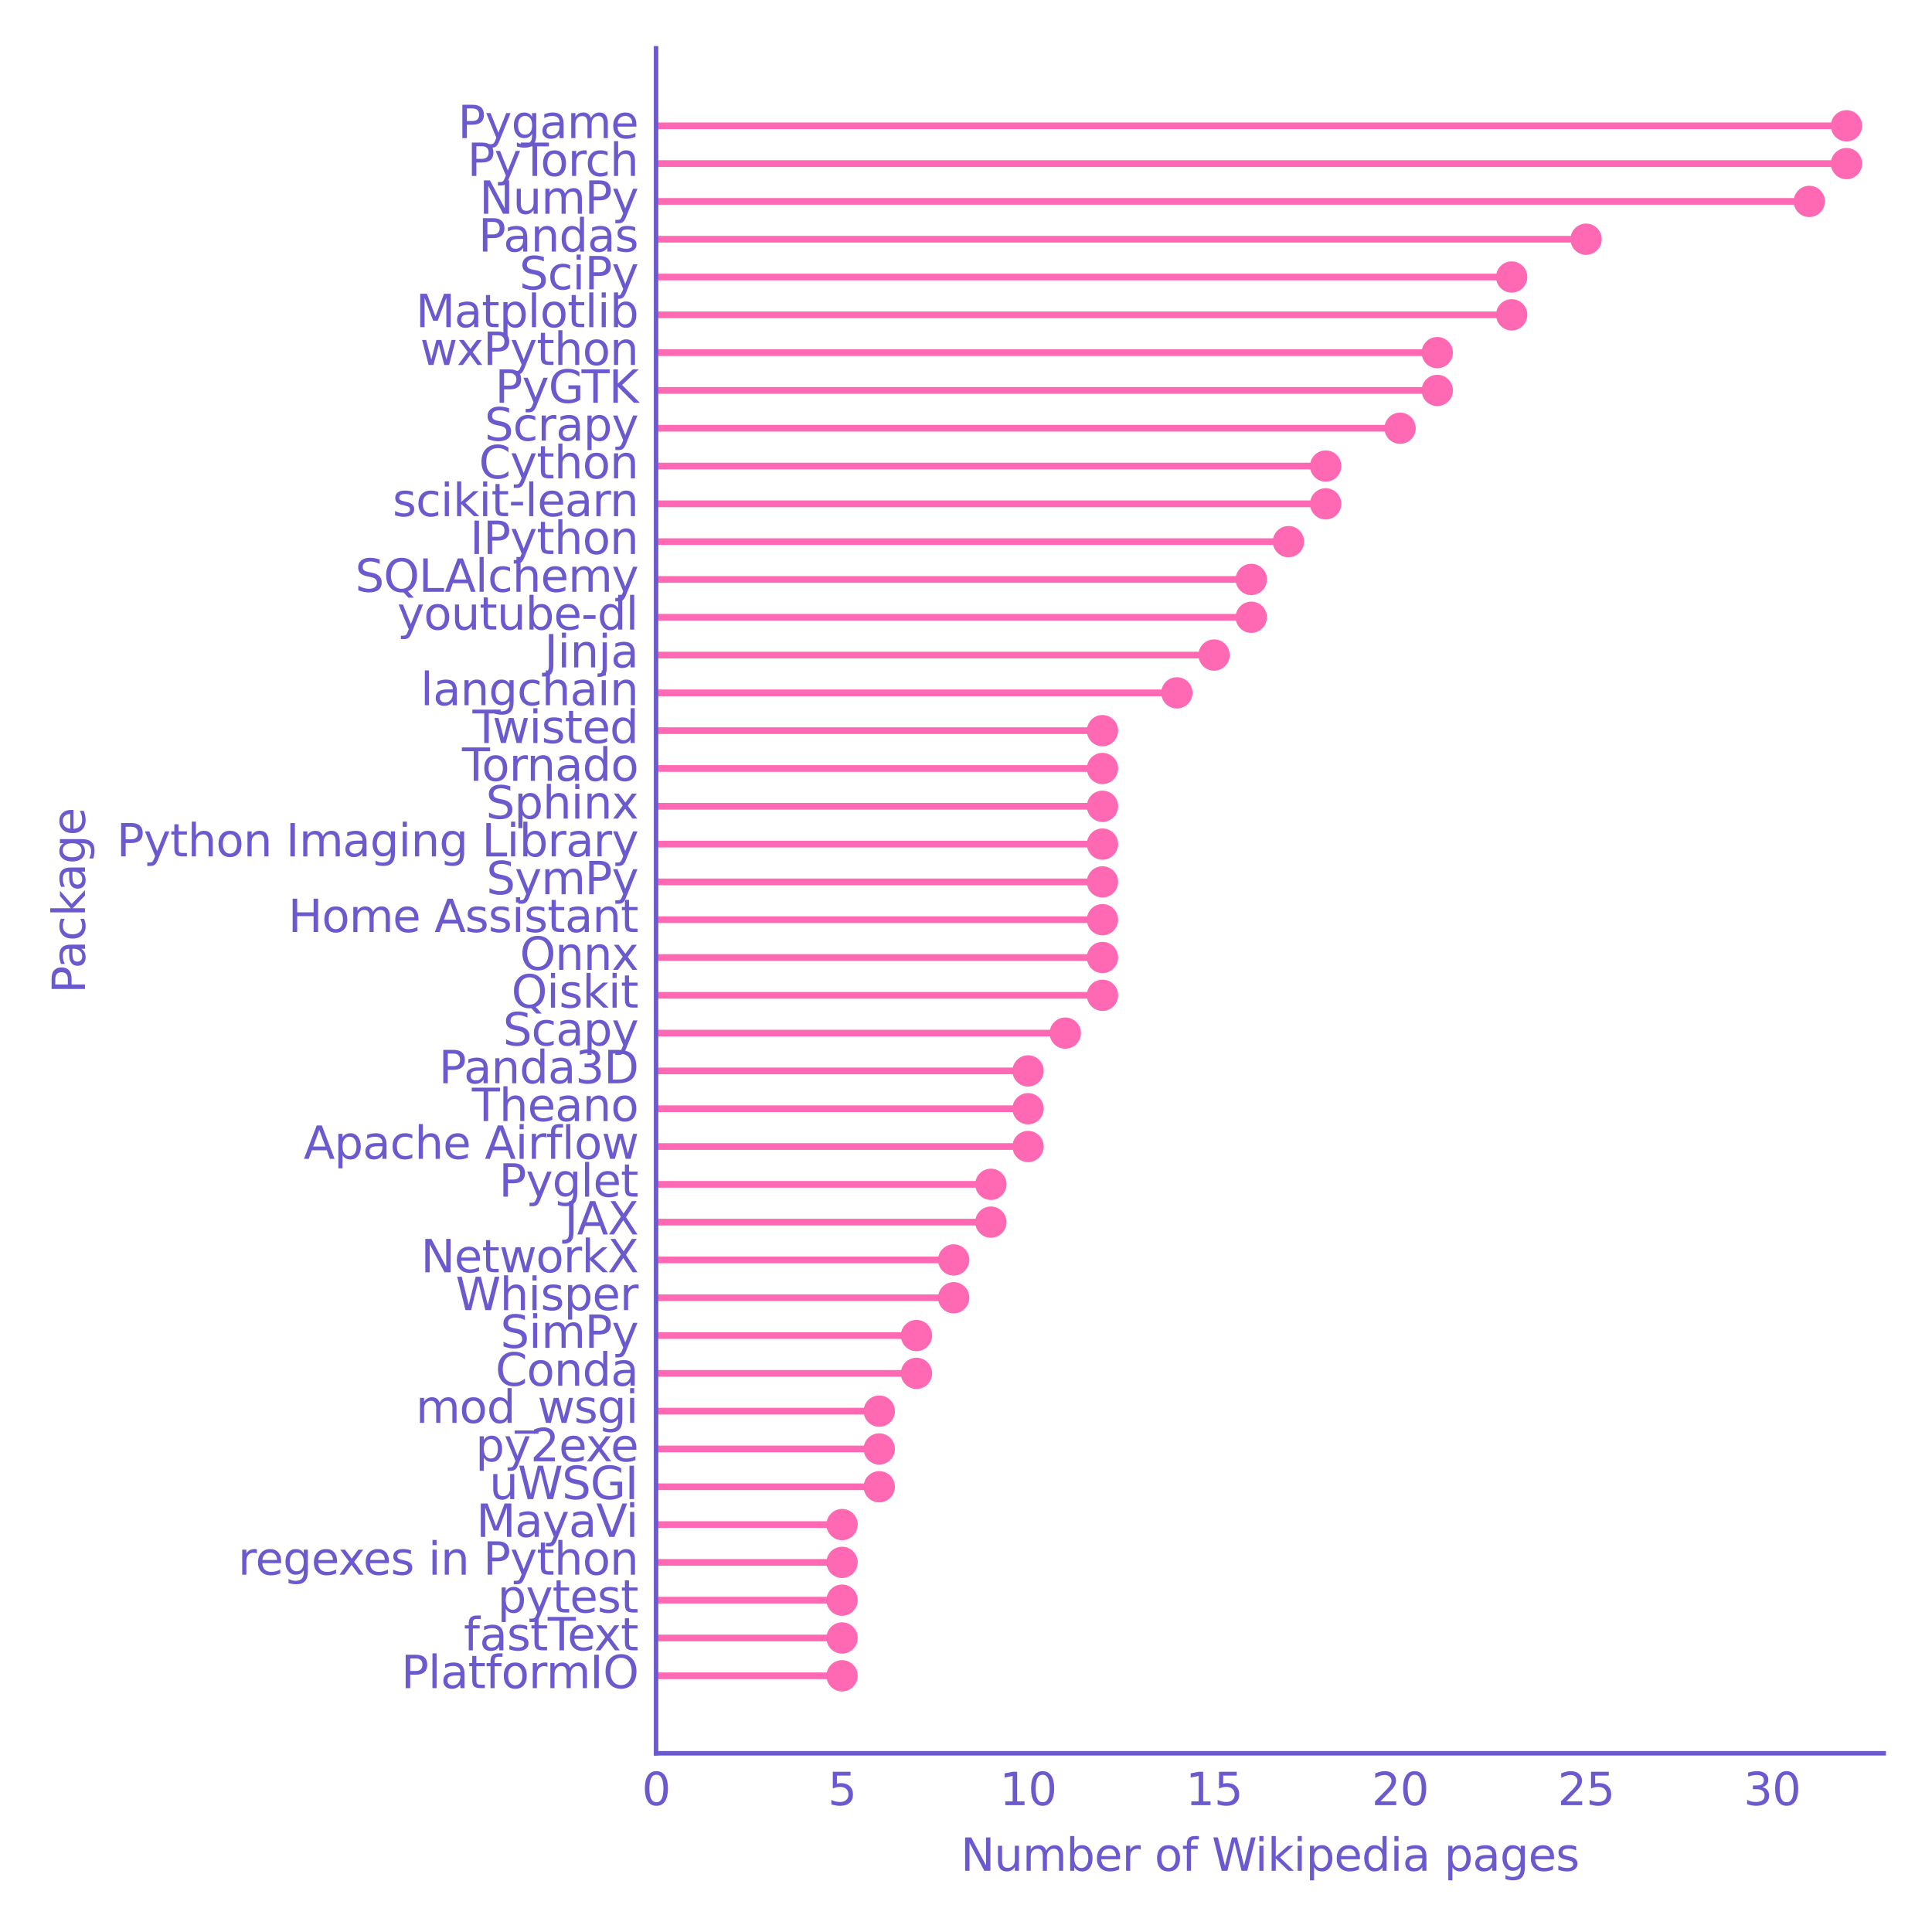 <?xml version="1.0" encoding="utf-8" standalone="no"?>
<!DOCTYPE svg PUBLIC "-//W3C//DTD SVG 1.1//EN"
  "http://www.w3.org/Graphics/SVG/1.1/DTD/svg11.dtd">
<svg xmlns:xlink="http://www.w3.org/1999/xlink" width="432pt" height="432pt" viewBox="0 0 432 432" xmlns="http://www.w3.org/2000/svg" version="1.1">
 <defs>
  <style type="text/css">*{stroke-linejoin: round; stroke-linecap: butt}</style>
 </defs>
 <g id="figure_1">
  <g id="patch_1">
   <path d="M 0 432 
L 432 432 
L 432 0 
L 0 0 
z
" style="fill: #ffffff"/>
  </g>
  <g id="axes_1">
   <g id="patch_2">
    <path d="M 146.7 392.04 
L 421.2 392.04 
L 421.2 10.8 
L 146.7 10.8 
z
" style="fill: #ffffff"/>
   </g>
   <g id="matplotlib.axis_1">
    <g id="xtick_1">
     <g id="line2d_1"/>
     <g id="line2d_2"/>
     <g id="text_1">
      <!-- 0 -->
      <g style="fill: #6a5acd" transform="translate(143.519 403.638) scale(0.1 -0.1)">
       <defs>
        <path id="DejaVuSans-30" d="M 2034 4250 
Q 1547 4250 1301 3770 
Q 1056 3291 1056 2328 
Q 1056 1369 1301 889 
Q 1547 409 2034 409 
Q 2525 409 2770 889 
Q 3016 1369 3016 2328 
Q 3016 3291 2770 3770 
Q 2525 4250 2034 4250 
z
M 2034 4750 
Q 2819 4750 3233 4129 
Q 3647 3509 3647 2328 
Q 3647 1150 3233 529 
Q 2819 -91 2034 -91 
Q 1250 -91 836 529 
Q 422 1150 422 2328 
Q 422 3509 836 4129 
Q 1250 4750 2034 4750 
z
" transform="scale(0.016)"/>
       </defs>
       <use xlink:href="#DejaVuSans-30"/>
      </g>
     </g>
    </g>
    <g id="xtick_2">
     <g id="line2d_3"/>
     <g id="line2d_4"/>
     <g id="text_2">
      <!-- 5 -->
      <g style="fill: #6a5acd" transform="translate(185.11 403.638) scale(0.1 -0.1)">
       <defs>
        <path id="DejaVuSans-35" d="M 691 4666 
L 3169 4666 
L 3169 4134 
L 1269 4134 
L 1269 2991 
Q 1406 3038 1543 3061 
Q 1681 3084 1819 3084 
Q 2600 3084 3056 2656 
Q 3513 2228 3513 1497 
Q 3513 744 3044 326 
Q 2575 -91 1722 -91 
Q 1428 -91 1123 -41 
Q 819 9 494 109 
L 494 744 
Q 775 591 1075 516 
Q 1375 441 1709 441 
Q 2250 441 2565 725 
Q 2881 1009 2881 1497 
Q 2881 1984 2565 2268 
Q 2250 2553 1709 2553 
Q 1456 2553 1204 2497 
Q 953 2441 691 2322 
L 691 4666 
z
" transform="scale(0.016)"/>
       </defs>
       <use xlink:href="#DejaVuSans-35"/>
      </g>
     </g>
    </g>
    <g id="xtick_3">
     <g id="line2d_5"/>
     <g id="line2d_6"/>
     <g id="text_3">
      <!-- 10 -->
      <g style="fill: #6a5acd" transform="translate(223.519 403.638) scale(0.1 -0.1)">
       <defs>
        <path id="DejaVuSans-31" d="M 794 531 
L 1825 531 
L 1825 4091 
L 703 3866 
L 703 4441 
L 1819 4666 
L 2450 4666 
L 2450 531 
L 3481 531 
L 3481 0 
L 794 0 
L 794 531 
z
" transform="scale(0.016)"/>
       </defs>
       <use xlink:href="#DejaVuSans-31"/>
       <use xlink:href="#DejaVuSans-30" transform="translate(63.623 0)"/>
      </g>
     </g>
    </g>
    <g id="xtick_4">
     <g id="line2d_7"/>
     <g id="line2d_8"/>
     <g id="text_4">
      <!-- 15 -->
      <g style="fill: #6a5acd" transform="translate(265.11 403.638) scale(0.1 -0.1)">
       <use xlink:href="#DejaVuSans-31"/>
       <use xlink:href="#DejaVuSans-35" transform="translate(63.623 0)"/>
      </g>
     </g>
    </g>
    <g id="xtick_5">
     <g id="line2d_9"/>
     <g id="line2d_10"/>
     <g id="text_5">
      <!-- 20 -->
      <g style="fill: #6a5acd" transform="translate(306.701 403.638) scale(0.1 -0.1)">
       <defs>
        <path id="DejaVuSans-32" d="M 1228 531 
L 3431 531 
L 3431 0 
L 469 0 
L 469 531 
Q 828 903 1448 1529 
Q 2069 2156 2228 2338 
Q 2531 2678 2651 2914 
Q 2772 3150 2772 3378 
Q 2772 3750 2511 3984 
Q 2250 4219 1831 4219 
Q 1534 4219 1204 4116 
Q 875 4013 500 3803 
L 500 4441 
Q 881 4594 1212 4672 
Q 1544 4750 1819 4750 
Q 2544 4750 2975 4387 
Q 3406 4025 3406 3419 
Q 3406 3131 3298 2873 
Q 3191 2616 2906 2266 
Q 2828 2175 2409 1742 
Q 1991 1309 1228 531 
z
" transform="scale(0.016)"/>
       </defs>
       <use xlink:href="#DejaVuSans-32"/>
       <use xlink:href="#DejaVuSans-30" transform="translate(63.623 0)"/>
      </g>
     </g>
    </g>
    <g id="xtick_6">
     <g id="line2d_11"/>
     <g id="line2d_12"/>
     <g id="text_6">
      <!-- 25 -->
      <g style="fill: #6a5acd" transform="translate(348.292 403.638) scale(0.1 -0.1)">
       <use xlink:href="#DejaVuSans-32"/>
       <use xlink:href="#DejaVuSans-35" transform="translate(63.623 0)"/>
      </g>
     </g>
    </g>
    <g id="xtick_7">
     <g id="line2d_13"/>
     <g id="line2d_14"/>
     <g id="text_7">
      <!-- 30 -->
      <g style="fill: #6a5acd" transform="translate(389.883 403.638) scale(0.1 -0.1)">
       <defs>
        <path id="DejaVuSans-33" d="M 2597 2516 
Q 3050 2419 3304 2112 
Q 3559 1806 3559 1356 
Q 3559 666 3084 287 
Q 2609 -91 1734 -91 
Q 1441 -91 1130 -33 
Q 819 25 488 141 
L 488 750 
Q 750 597 1062 519 
Q 1375 441 1716 441 
Q 2309 441 2620 675 
Q 2931 909 2931 1356 
Q 2931 1769 2642 2001 
Q 2353 2234 1838 2234 
L 1294 2234 
L 1294 2753 
L 1863 2753 
Q 2328 2753 2575 2939 
Q 2822 3125 2822 3475 
Q 2822 3834 2567 4026 
Q 2313 4219 1838 4219 
Q 1578 4219 1281 4162 
Q 984 4106 628 3988 
L 628 4550 
Q 988 4650 1302 4700 
Q 1616 4750 1894 4750 
Q 2613 4750 3031 4423 
Q 3450 4097 3450 3541 
Q 3450 3153 3228 2886 
Q 3006 2619 2597 2516 
z
" transform="scale(0.016)"/>
       </defs>
       <use xlink:href="#DejaVuSans-33"/>
       <use xlink:href="#DejaVuSans-30" transform="translate(63.623 0)"/>
      </g>
     </g>
    </g>
    <g id="text_8">
     <!-- Number of Wikipedia pages -->
     <g style="fill: #6a5acd" transform="translate(214.801 418.317) scale(0.1 -0.1)">
      <defs>
       <path id="DejaVuSans-4e" d="M 628 4666 
L 1478 4666 
L 3547 763 
L 3547 4666 
L 4159 4666 
L 4159 0 
L 3309 0 
L 1241 3903 
L 1241 0 
L 628 0 
L 628 4666 
z
" transform="scale(0.016)"/>
       <path id="DejaVuSans-75" d="M 544 1381 
L 544 3500 
L 1119 3500 
L 1119 1403 
Q 1119 906 1312 657 
Q 1506 409 1894 409 
Q 2359 409 2629 706 
Q 2900 1003 2900 1516 
L 2900 3500 
L 3475 3500 
L 3475 0 
L 2900 0 
L 2900 538 
Q 2691 219 2414 64 
Q 2138 -91 1772 -91 
Q 1169 -91 856 284 
Q 544 659 544 1381 
z
M 1991 3584 
L 1991 3584 
z
" transform="scale(0.016)"/>
       <path id="DejaVuSans-6d" d="M 3328 2828 
Q 3544 3216 3844 3400 
Q 4144 3584 4550 3584 
Q 5097 3584 5394 3201 
Q 5691 2819 5691 2113 
L 5691 0 
L 5113 0 
L 5113 2094 
Q 5113 2597 4934 2840 
Q 4756 3084 4391 3084 
Q 3944 3084 3684 2787 
Q 3425 2491 3425 1978 
L 3425 0 
L 2847 0 
L 2847 2094 
Q 2847 2600 2669 2842 
Q 2491 3084 2119 3084 
Q 1678 3084 1418 2786 
Q 1159 2488 1159 1978 
L 1159 0 
L 581 0 
L 581 3500 
L 1159 3500 
L 1159 2956 
Q 1356 3278 1631 3431 
Q 1906 3584 2284 3584 
Q 2666 3584 2933 3390 
Q 3200 3197 3328 2828 
z
" transform="scale(0.016)"/>
       <path id="DejaVuSans-62" d="M 3116 1747 
Q 3116 2381 2855 2742 
Q 2594 3103 2138 3103 
Q 1681 3103 1420 2742 
Q 1159 2381 1159 1747 
Q 1159 1113 1420 752 
Q 1681 391 2138 391 
Q 2594 391 2855 752 
Q 3116 1113 3116 1747 
z
M 1159 2969 
Q 1341 3281 1617 3432 
Q 1894 3584 2278 3584 
Q 2916 3584 3314 3078 
Q 3713 2572 3713 1747 
Q 3713 922 3314 415 
Q 2916 -91 2278 -91 
Q 1894 -91 1617 61 
Q 1341 213 1159 525 
L 1159 0 
L 581 0 
L 581 4863 
L 1159 4863 
L 1159 2969 
z
" transform="scale(0.016)"/>
       <path id="DejaVuSans-65" d="M 3597 1894 
L 3597 1613 
L 953 1613 
Q 991 1019 1311 708 
Q 1631 397 2203 397 
Q 2534 397 2845 478 
Q 3156 559 3463 722 
L 3463 178 
Q 3153 47 2828 -22 
Q 2503 -91 2169 -91 
Q 1331 -91 842 396 
Q 353 884 353 1716 
Q 353 2575 817 3079 
Q 1281 3584 2069 3584 
Q 2775 3584 3186 3129 
Q 3597 2675 3597 1894 
z
M 3022 2063 
Q 3016 2534 2758 2815 
Q 2500 3097 2075 3097 
Q 1594 3097 1305 2825 
Q 1016 2553 972 2059 
L 3022 2063 
z
" transform="scale(0.016)"/>
       <path id="DejaVuSans-72" d="M 2631 2963 
Q 2534 3019 2420 3045 
Q 2306 3072 2169 3072 
Q 1681 3072 1420 2755 
Q 1159 2438 1159 1844 
L 1159 0 
L 581 0 
L 581 3500 
L 1159 3500 
L 1159 2956 
Q 1341 3275 1631 3429 
Q 1922 3584 2338 3584 
Q 2397 3584 2469 3576 
Q 2541 3569 2628 3553 
L 2631 2963 
z
" transform="scale(0.016)"/>
       <path id="DejaVuSans-20" transform="scale(0.016)"/>
       <path id="DejaVuSans-6f" d="M 1959 3097 
Q 1497 3097 1228 2736 
Q 959 2375 959 1747 
Q 959 1119 1226 758 
Q 1494 397 1959 397 
Q 2419 397 2687 759 
Q 2956 1122 2956 1747 
Q 2956 2369 2687 2733 
Q 2419 3097 1959 3097 
z
M 1959 3584 
Q 2709 3584 3137 3096 
Q 3566 2609 3566 1747 
Q 3566 888 3137 398 
Q 2709 -91 1959 -91 
Q 1206 -91 779 398 
Q 353 888 353 1747 
Q 353 2609 779 3096 
Q 1206 3584 1959 3584 
z
" transform="scale(0.016)"/>
       <path id="DejaVuSans-66" d="M 2375 4863 
L 2375 4384 
L 1825 4384 
Q 1516 4384 1395 4259 
Q 1275 4134 1275 3809 
L 1275 3500 
L 2222 3500 
L 2222 3053 
L 1275 3053 
L 1275 0 
L 697 0 
L 697 3053 
L 147 3053 
L 147 3500 
L 697 3500 
L 697 3744 
Q 697 4328 969 4595 
Q 1241 4863 1831 4863 
L 2375 4863 
z
" transform="scale(0.016)"/>
       <path id="DejaVuSans-57" d="M 213 4666 
L 850 4666 
L 1831 722 
L 2809 4666 
L 3519 4666 
L 4500 722 
L 5478 4666 
L 6119 4666 
L 4947 0 
L 4153 0 
L 3169 4050 
L 2175 0 
L 1381 0 
L 213 4666 
z
" transform="scale(0.016)"/>
       <path id="DejaVuSans-69" d="M 603 3500 
L 1178 3500 
L 1178 0 
L 603 0 
L 603 3500 
z
M 603 4863 
L 1178 4863 
L 1178 4134 
L 603 4134 
L 603 4863 
z
" transform="scale(0.016)"/>
       <path id="DejaVuSans-6b" d="M 581 4863 
L 1159 4863 
L 1159 1991 
L 2875 3500 
L 3609 3500 
L 1753 1863 
L 3688 0 
L 2938 0 
L 1159 1709 
L 1159 0 
L 581 0 
L 581 4863 
z
" transform="scale(0.016)"/>
       <path id="DejaVuSans-70" d="M 1159 525 
L 1159 -1331 
L 581 -1331 
L 581 3500 
L 1159 3500 
L 1159 2969 
Q 1341 3281 1617 3432 
Q 1894 3584 2278 3584 
Q 2916 3584 3314 3078 
Q 3713 2572 3713 1747 
Q 3713 922 3314 415 
Q 2916 -91 2278 -91 
Q 1894 -91 1617 61 
Q 1341 213 1159 525 
z
M 3116 1747 
Q 3116 2381 2855 2742 
Q 2594 3103 2138 3103 
Q 1681 3103 1420 2742 
Q 1159 2381 1159 1747 
Q 1159 1113 1420 752 
Q 1681 391 2138 391 
Q 2594 391 2855 752 
Q 3116 1113 3116 1747 
z
" transform="scale(0.016)"/>
       <path id="DejaVuSans-64" d="M 2906 2969 
L 2906 4863 
L 3481 4863 
L 3481 0 
L 2906 0 
L 2906 525 
Q 2725 213 2448 61 
Q 2172 -91 1784 -91 
Q 1150 -91 751 415 
Q 353 922 353 1747 
Q 353 2572 751 3078 
Q 1150 3584 1784 3584 
Q 2172 3584 2448 3432 
Q 2725 3281 2906 2969 
z
M 947 1747 
Q 947 1113 1208 752 
Q 1469 391 1925 391 
Q 2381 391 2643 752 
Q 2906 1113 2906 1747 
Q 2906 2381 2643 2742 
Q 2381 3103 1925 3103 
Q 1469 3103 1208 2742 
Q 947 2381 947 1747 
z
" transform="scale(0.016)"/>
       <path id="DejaVuSans-61" d="M 2194 1759 
Q 1497 1759 1228 1600 
Q 959 1441 959 1056 
Q 959 750 1161 570 
Q 1363 391 1709 391 
Q 2188 391 2477 730 
Q 2766 1069 2766 1631 
L 2766 1759 
L 2194 1759 
z
M 3341 1997 
L 3341 0 
L 2766 0 
L 2766 531 
Q 2569 213 2275 61 
Q 1981 -91 1556 -91 
Q 1019 -91 701 211 
Q 384 513 384 1019 
Q 384 1609 779 1909 
Q 1175 2209 1959 2209 
L 2766 2209 
L 2766 2266 
Q 2766 2663 2505 2880 
Q 2244 3097 1772 3097 
Q 1472 3097 1187 3025 
Q 903 2953 641 2809 
L 641 3341 
Q 956 3463 1253 3523 
Q 1550 3584 1831 3584 
Q 2591 3584 2966 3190 
Q 3341 2797 3341 1997 
z
" transform="scale(0.016)"/>
       <path id="DejaVuSans-67" d="M 2906 1791 
Q 2906 2416 2648 2759 
Q 2391 3103 1925 3103 
Q 1463 3103 1205 2759 
Q 947 2416 947 1791 
Q 947 1169 1205 825 
Q 1463 481 1925 481 
Q 2391 481 2648 825 
Q 2906 1169 2906 1791 
z
M 3481 434 
Q 3481 -459 3084 -895 
Q 2688 -1331 1869 -1331 
Q 1566 -1331 1297 -1286 
Q 1028 -1241 775 -1147 
L 775 -588 
Q 1028 -725 1275 -790 
Q 1522 -856 1778 -856 
Q 2344 -856 2625 -561 
Q 2906 -266 2906 331 
L 2906 616 
Q 2728 306 2450 153 
Q 2172 0 1784 0 
Q 1141 0 747 490 
Q 353 981 353 1791 
Q 353 2603 747 3093 
Q 1141 3584 1784 3584 
Q 2172 3584 2450 3431 
Q 2728 3278 2906 2969 
L 2906 3500 
L 3481 3500 
L 3481 434 
z
" transform="scale(0.016)"/>
       <path id="DejaVuSans-73" d="M 2834 3397 
L 2834 2853 
Q 2591 2978 2328 3040 
Q 2066 3103 1784 3103 
Q 1356 3103 1142 2972 
Q 928 2841 928 2578 
Q 928 2378 1081 2264 
Q 1234 2150 1697 2047 
L 1894 2003 
Q 2506 1872 2764 1633 
Q 3022 1394 3022 966 
Q 3022 478 2636 193 
Q 2250 -91 1575 -91 
Q 1294 -91 989 -36 
Q 684 19 347 128 
L 347 722 
Q 666 556 975 473 
Q 1284 391 1588 391 
Q 1994 391 2212 530 
Q 2431 669 2431 922 
Q 2431 1156 2273 1281 
Q 2116 1406 1581 1522 
L 1381 1569 
Q 847 1681 609 1914 
Q 372 2147 372 2553 
Q 372 3047 722 3315 
Q 1072 3584 1716 3584 
Q 2034 3584 2315 3537 
Q 2597 3491 2834 3397 
z
" transform="scale(0.016)"/>
      </defs>
      <use xlink:href="#DejaVuSans-4e"/>
      <use xlink:href="#DejaVuSans-75" transform="translate(74.805 0)"/>
      <use xlink:href="#DejaVuSans-6d" transform="translate(138.184 0)"/>
      <use xlink:href="#DejaVuSans-62" transform="translate(235.596 0)"/>
      <use xlink:href="#DejaVuSans-65" transform="translate(299.072 0)"/>
      <use xlink:href="#DejaVuSans-72" transform="translate(360.596 0)"/>
      <use xlink:href="#DejaVuSans-20" transform="translate(401.709 0)"/>
      <use xlink:href="#DejaVuSans-6f" transform="translate(433.496 0)"/>
      <use xlink:href="#DejaVuSans-66" transform="translate(494.678 0)"/>
      <use xlink:href="#DejaVuSans-20" transform="translate(529.883 0)"/>
      <use xlink:href="#DejaVuSans-57" transform="translate(561.67 0)"/>
      <use xlink:href="#DejaVuSans-69" transform="translate(658.297 0)"/>
      <use xlink:href="#DejaVuSans-6b" transform="translate(686.08 0)"/>
      <use xlink:href="#DejaVuSans-69" transform="translate(743.99 0)"/>
      <use xlink:href="#DejaVuSans-70" transform="translate(771.773 0)"/>
      <use xlink:href="#DejaVuSans-65" transform="translate(835.25 0)"/>
      <use xlink:href="#DejaVuSans-64" transform="translate(896.773 0)"/>
      <use xlink:href="#DejaVuSans-69" transform="translate(960.25 0)"/>
      <use xlink:href="#DejaVuSans-61" transform="translate(988.033 0)"/>
      <use xlink:href="#DejaVuSans-20" transform="translate(1049.312 0)"/>
      <use xlink:href="#DejaVuSans-70" transform="translate(1081.1 0)"/>
      <use xlink:href="#DejaVuSans-61" transform="translate(1144.576 0)"/>
      <use xlink:href="#DejaVuSans-67" transform="translate(1205.855 0)"/>
      <use xlink:href="#DejaVuSans-65" transform="translate(1269.332 0)"/>
      <use xlink:href="#DejaVuSans-73" transform="translate(1330.855 0)"/>
     </g>
    </g>
   </g>
   <g id="matplotlib.axis_2">
    <g id="ytick_1">
     <g id="line2d_15"/>
     <g id="line2d_16"/>
     <g id="text_9">
      <!-- PlatformIO -->
      <g style="fill: #6a5acd" transform="translate(89.706 377.47) scale(0.1 -0.1)">
       <defs>
        <path id="DejaVuSans-50" d="M 1259 4147 
L 1259 2394 
L 2053 2394 
Q 2494 2394 2734 2622 
Q 2975 2850 2975 3272 
Q 2975 3691 2734 3919 
Q 2494 4147 2053 4147 
L 1259 4147 
z
M 628 4666 
L 2053 4666 
Q 2838 4666 3239 4311 
Q 3641 3956 3641 3272 
Q 3641 2581 3239 2228 
Q 2838 1875 2053 1875 
L 1259 1875 
L 1259 0 
L 628 0 
L 628 4666 
z
" transform="scale(0.016)"/>
        <path id="DejaVuSans-6c" d="M 603 4863 
L 1178 4863 
L 1178 0 
L 603 0 
L 603 4863 
z
" transform="scale(0.016)"/>
        <path id="DejaVuSans-74" d="M 1172 4494 
L 1172 3500 
L 2356 3500 
L 2356 3053 
L 1172 3053 
L 1172 1153 
Q 1172 725 1289 603 
Q 1406 481 1766 481 
L 2356 481 
L 2356 0 
L 1766 0 
Q 1100 0 847 248 
Q 594 497 594 1153 
L 594 3053 
L 172 3053 
L 172 3500 
L 594 3500 
L 594 4494 
L 1172 4494 
z
" transform="scale(0.016)"/>
        <path id="DejaVuSans-49" d="M 628 4666 
L 1259 4666 
L 1259 0 
L 628 0 
L 628 4666 
z
" transform="scale(0.016)"/>
        <path id="DejaVuSans-4f" d="M 2522 4238 
Q 1834 4238 1429 3725 
Q 1025 3213 1025 2328 
Q 1025 1447 1429 934 
Q 1834 422 2522 422 
Q 3209 422 3611 934 
Q 4013 1447 4013 2328 
Q 4013 3213 3611 3725 
Q 3209 4238 2522 4238 
z
M 2522 4750 
Q 3503 4750 4090 4092 
Q 4678 3434 4678 2328 
Q 4678 1225 4090 567 
Q 3503 -91 2522 -91 
Q 1538 -91 948 565 
Q 359 1222 359 2328 
Q 359 3434 948 4092 
Q 1538 4750 2522 4750 
z
" transform="scale(0.016)"/>
       </defs>
       <use xlink:href="#DejaVuSans-50"/>
       <use xlink:href="#DejaVuSans-6c" transform="translate(60.303 0)"/>
       <use xlink:href="#DejaVuSans-61" transform="translate(88.086 0)"/>
       <use xlink:href="#DejaVuSans-74" transform="translate(149.365 0)"/>
       <use xlink:href="#DejaVuSans-66" transform="translate(188.574 0)"/>
       <use xlink:href="#DejaVuSans-6f" transform="translate(223.779 0)"/>
       <use xlink:href="#DejaVuSans-72" transform="translate(284.961 0)"/>
       <use xlink:href="#DejaVuSans-6d" transform="translate(324.324 0)"/>
       <use xlink:href="#DejaVuSans-49" transform="translate(421.736 0)"/>
       <use xlink:href="#DejaVuSans-4f" transform="translate(451.229 0)"/>
      </g>
     </g>
    </g>
    <g id="ytick_2">
     <g id="line2d_17"/>
     <g id="line2d_18"/>
     <g id="text_10">
      <!-- fastText -->
      <g style="fill: #6a5acd" transform="translate(103.697 369.017) scale(0.1 -0.1)">
       <defs>
        <path id="DejaVuSans-54" d="M -19 4666 
L 3928 4666 
L 3928 4134 
L 2272 4134 
L 2272 0 
L 1638 0 
L 1638 4134 
L -19 4134 
L -19 4666 
z
" transform="scale(0.016)"/>
        <path id="DejaVuSans-78" d="M 3513 3500 
L 2247 1797 
L 3578 0 
L 2900 0 
L 1881 1375 
L 863 0 
L 184 0 
L 1544 1831 
L 300 3500 
L 978 3500 
L 1906 2253 
L 2834 3500 
L 3513 3500 
z
" transform="scale(0.016)"/>
       </defs>
       <use xlink:href="#DejaVuSans-66"/>
       <use xlink:href="#DejaVuSans-61" transform="translate(35.205 0)"/>
       <use xlink:href="#DejaVuSans-73" transform="translate(96.484 0)"/>
       <use xlink:href="#DejaVuSans-74" transform="translate(148.584 0)"/>
       <use xlink:href="#DejaVuSans-54" transform="translate(187.793 0)"/>
       <use xlink:href="#DejaVuSans-65" transform="translate(231.877 0)"/>
       <use xlink:href="#DejaVuSans-78" transform="translate(291.65 0)"/>
       <use xlink:href="#DejaVuSans-74" transform="translate(350.83 0)"/>
      </g>
     </g>
    </g>
    <g id="ytick_3">
     <g id="line2d_19"/>
     <g id="line2d_20"/>
     <g id="text_11">
      <!-- pytest -->
      <g style="fill: #6a5acd" transform="translate(111.23 360.564) scale(0.1 -0.1)">
       <defs>
        <path id="DejaVuSans-79" d="M 2059 -325 
Q 1816 -950 1584 -1140 
Q 1353 -1331 966 -1331 
L 506 -1331 
L 506 -850 
L 844 -850 
Q 1081 -850 1212 -737 
Q 1344 -625 1503 -206 
L 1606 56 
L 191 3500 
L 800 3500 
L 1894 763 
L 2988 3500 
L 3597 3500 
L 2059 -325 
z
" transform="scale(0.016)"/>
       </defs>
       <use xlink:href="#DejaVuSans-70"/>
       <use xlink:href="#DejaVuSans-79" transform="translate(63.477 0)"/>
       <use xlink:href="#DejaVuSans-74" transform="translate(122.656 0)"/>
       <use xlink:href="#DejaVuSans-65" transform="translate(161.865 0)"/>
       <use xlink:href="#DejaVuSans-73" transform="translate(223.389 0)"/>
       <use xlink:href="#DejaVuSans-74" transform="translate(275.488 0)"/>
      </g>
     </g>
    </g>
    <g id="ytick_4">
     <g id="line2d_21"/>
     <g id="line2d_22"/>
     <g id="text_12">
      <!-- regexes in Python -->
      <g style="fill: #6a5acd" transform="translate(53.231 352.111) scale(0.1 -0.1)">
       <defs>
        <path id="DejaVuSans-6e" d="M 3513 2113 
L 3513 0 
L 2938 0 
L 2938 2094 
Q 2938 2591 2744 2837 
Q 2550 3084 2163 3084 
Q 1697 3084 1428 2787 
Q 1159 2491 1159 1978 
L 1159 0 
L 581 0 
L 581 3500 
L 1159 3500 
L 1159 2956 
Q 1366 3272 1645 3428 
Q 1925 3584 2291 3584 
Q 2894 3584 3203 3211 
Q 3513 2838 3513 2113 
z
" transform="scale(0.016)"/>
        <path id="DejaVuSans-68" d="M 3513 2113 
L 3513 0 
L 2938 0 
L 2938 2094 
Q 2938 2591 2744 2837 
Q 2550 3084 2163 3084 
Q 1697 3084 1428 2787 
Q 1159 2491 1159 1978 
L 1159 0 
L 581 0 
L 581 4863 
L 1159 4863 
L 1159 2956 
Q 1366 3272 1645 3428 
Q 1925 3584 2291 3584 
Q 2894 3584 3203 3211 
Q 3513 2838 3513 2113 
z
" transform="scale(0.016)"/>
       </defs>
       <use xlink:href="#DejaVuSans-72"/>
       <use xlink:href="#DejaVuSans-65" transform="translate(38.863 0)"/>
       <use xlink:href="#DejaVuSans-67" transform="translate(100.387 0)"/>
       <use xlink:href="#DejaVuSans-65" transform="translate(163.863 0)"/>
       <use xlink:href="#DejaVuSans-78" transform="translate(223.637 0)"/>
       <use xlink:href="#DejaVuSans-65" transform="translate(279.691 0)"/>
       <use xlink:href="#DejaVuSans-73" transform="translate(341.215 0)"/>
       <use xlink:href="#DejaVuSans-20" transform="translate(393.314 0)"/>
       <use xlink:href="#DejaVuSans-69" transform="translate(425.102 0)"/>
       <use xlink:href="#DejaVuSans-6e" transform="translate(452.885 0)"/>
       <use xlink:href="#DejaVuSans-20" transform="translate(516.264 0)"/>
       <use xlink:href="#DejaVuSans-50" transform="translate(548.051 0)"/>
       <use xlink:href="#DejaVuSans-79" transform="translate(608.354 0)"/>
       <use xlink:href="#DejaVuSans-74" transform="translate(667.533 0)"/>
       <use xlink:href="#DejaVuSans-68" transform="translate(706.742 0)"/>
       <use xlink:href="#DejaVuSans-6f" transform="translate(770.121 0)"/>
       <use xlink:href="#DejaVuSans-6e" transform="translate(831.303 0)"/>
      </g>
     </g>
    </g>
    <g id="ytick_5">
     <g id="line2d_23"/>
     <g id="line2d_24"/>
     <g id="text_13">
      <!-- MayaVi -->
      <g style="fill: #6a5acd" transform="translate(106.503 343.657) scale(0.1 -0.1)">
       <defs>
        <path id="DejaVuSans-4d" d="M 628 4666 
L 1569 4666 
L 2759 1491 
L 3956 4666 
L 4897 4666 
L 4897 0 
L 4281 0 
L 4281 4097 
L 3078 897 
L 2444 897 
L 1241 4097 
L 1241 0 
L 628 0 
L 628 4666 
z
" transform="scale(0.016)"/>
        <path id="DejaVuSans-56" d="M 1831 0 
L 50 4666 
L 709 4666 
L 2188 738 
L 3669 4666 
L 4325 4666 
L 2547 0 
L 1831 0 
z
" transform="scale(0.016)"/>
       </defs>
       <use xlink:href="#DejaVuSans-4d"/>
       <use xlink:href="#DejaVuSans-61" transform="translate(86.279 0)"/>
       <use xlink:href="#DejaVuSans-79" transform="translate(147.559 0)"/>
       <use xlink:href="#DejaVuSans-61" transform="translate(206.738 0)"/>
       <use xlink:href="#DejaVuSans-56" transform="translate(268.018 0)"/>
       <use xlink:href="#DejaVuSans-69" transform="translate(334.176 0)"/>
      </g>
     </g>
    </g>
    <g id="ytick_6">
     <g id="line2d_25"/>
     <g id="line2d_26"/>
     <g id="text_14">
      <!-- uWSGI -->
      <g style="fill: #6a5acd" transform="translate(109.428 335.204) scale(0.1 -0.1)">
       <defs>
        <path id="DejaVuSans-53" d="M 3425 4513 
L 3425 3897 
Q 3066 4069 2747 4153 
Q 2428 4238 2131 4238 
Q 1616 4238 1336 4038 
Q 1056 3838 1056 3469 
Q 1056 3159 1242 3001 
Q 1428 2844 1947 2747 
L 2328 2669 
Q 3034 2534 3370 2195 
Q 3706 1856 3706 1288 
Q 3706 609 3251 259 
Q 2797 -91 1919 -91 
Q 1588 -91 1214 -16 
Q 841 59 441 206 
L 441 856 
Q 825 641 1194 531 
Q 1563 422 1919 422 
Q 2459 422 2753 634 
Q 3047 847 3047 1241 
Q 3047 1584 2836 1778 
Q 2625 1972 2144 2069 
L 1759 2144 
Q 1053 2284 737 2584 
Q 422 2884 422 3419 
Q 422 4038 858 4394 
Q 1294 4750 2059 4750 
Q 2388 4750 2728 4690 
Q 3069 4631 3425 4513 
z
" transform="scale(0.016)"/>
        <path id="DejaVuSans-47" d="M 3809 666 
L 3809 1919 
L 2778 1919 
L 2778 2438 
L 4434 2438 
L 4434 434 
Q 4069 175 3628 42 
Q 3188 -91 2688 -91 
Q 1594 -91 976 548 
Q 359 1188 359 2328 
Q 359 3472 976 4111 
Q 1594 4750 2688 4750 
Q 3144 4750 3555 4637 
Q 3966 4525 4313 4306 
L 4313 3634 
Q 3963 3931 3569 4081 
Q 3175 4231 2741 4231 
Q 1884 4231 1454 3753 
Q 1025 3275 1025 2328 
Q 1025 1384 1454 906 
Q 1884 428 2741 428 
Q 3075 428 3337 486 
Q 3600 544 3809 666 
z
" transform="scale(0.016)"/>
       </defs>
       <use xlink:href="#DejaVuSans-75"/>
       <use xlink:href="#DejaVuSans-57" transform="translate(63.379 0)"/>
       <use xlink:href="#DejaVuSans-53" transform="translate(162.256 0)"/>
       <use xlink:href="#DejaVuSans-47" transform="translate(225.732 0)"/>
       <use xlink:href="#DejaVuSans-49" transform="translate(303.223 0)"/>
      </g>
     </g>
    </g>
    <g id="ytick_7">
     <g id="line2d_27"/>
     <g id="line2d_28"/>
     <g id="text_15">
      <!-- py2exe -->
      <g style="fill: #6a5acd" transform="translate(106.333 326.751) scale(0.1 -0.1)">
       <use xlink:href="#DejaVuSans-70"/>
       <use xlink:href="#DejaVuSans-79" transform="translate(63.477 0)"/>
       <use xlink:href="#DejaVuSans-32" transform="translate(122.656 0)"/>
       <use xlink:href="#DejaVuSans-65" transform="translate(186.279 0)"/>
       <use xlink:href="#DejaVuSans-78" transform="translate(246.053 0)"/>
       <use xlink:href="#DejaVuSans-65" transform="translate(302.107 0)"/>
      </g>
     </g>
    </g>
    <g id="ytick_8">
     <g id="line2d_29"/>
     <g id="line2d_30"/>
     <g id="text_16">
      <!-- mod_wsgi -->
      <g style="fill: #6a5acd" transform="translate(92.978 318.159) scale(0.1 -0.1)">
       <defs>
        <path id="DejaVuSans-5f" d="M 3263 -1063 
L 3263 -1509 
L -63 -1509 
L -63 -1063 
L 3263 -1063 
z
" transform="scale(0.016)"/>
        <path id="DejaVuSans-77" d="M 269 3500 
L 844 3500 
L 1563 769 
L 2278 3500 
L 2956 3500 
L 3675 769 
L 4391 3500 
L 4966 3500 
L 4050 0 
L 3372 0 
L 2619 2869 
L 1863 0 
L 1184 0 
L 269 3500 
z
" transform="scale(0.016)"/>
       </defs>
       <use xlink:href="#DejaVuSans-6d"/>
       <use xlink:href="#DejaVuSans-6f" transform="translate(97.412 0)"/>
       <use xlink:href="#DejaVuSans-64" transform="translate(158.594 0)"/>
       <use xlink:href="#DejaVuSans-5f" transform="translate(222.07 0)"/>
       <use xlink:href="#DejaVuSans-77" transform="translate(272.07 0)"/>
       <use xlink:href="#DejaVuSans-73" transform="translate(353.857 0)"/>
       <use xlink:href="#DejaVuSans-67" transform="translate(405.957 0)"/>
       <use xlink:href="#DejaVuSans-69" transform="translate(469.434 0)"/>
      </g>
     </g>
    </g>
    <g id="ytick_9">
     <g id="line2d_31"/>
     <g id="line2d_32"/>
     <g id="text_17">
      <!-- Conda -->
      <g style="fill: #6a5acd" transform="translate(110.784 309.845) scale(0.1 -0.1)">
       <defs>
        <path id="DejaVuSans-43" d="M 4122 4306 
L 4122 3641 
Q 3803 3938 3442 4084 
Q 3081 4231 2675 4231 
Q 1875 4231 1450 3742 
Q 1025 3253 1025 2328 
Q 1025 1406 1450 917 
Q 1875 428 2675 428 
Q 3081 428 3442 575 
Q 3803 722 4122 1019 
L 4122 359 
Q 3791 134 3420 21 
Q 3050 -91 2638 -91 
Q 1578 -91 968 557 
Q 359 1206 359 2328 
Q 359 3453 968 4101 
Q 1578 4750 2638 4750 
Q 3056 4750 3426 4639 
Q 3797 4528 4122 4306 
z
" transform="scale(0.016)"/>
       </defs>
       <use xlink:href="#DejaVuSans-43"/>
       <use xlink:href="#DejaVuSans-6f" transform="translate(69.824 0)"/>
       <use xlink:href="#DejaVuSans-6e" transform="translate(131.006 0)"/>
       <use xlink:href="#DejaVuSans-64" transform="translate(194.385 0)"/>
       <use xlink:href="#DejaVuSans-61" transform="translate(257.861 0)"/>
      </g>
     </g>
    </g>
    <g id="ytick_10">
     <g id="line2d_33"/>
     <g id="line2d_34"/>
     <g id="text_18">
      <!-- SimPy -->
      <g style="fill: #6a5acd" transform="translate(111.884 301.391) scale(0.1 -0.1)">
       <use xlink:href="#DejaVuSans-53"/>
       <use xlink:href="#DejaVuSans-69" transform="translate(63.477 0)"/>
       <use xlink:href="#DejaVuSans-6d" transform="translate(91.26 0)"/>
       <use xlink:href="#DejaVuSans-50" transform="translate(188.672 0)"/>
       <use xlink:href="#DejaVuSans-79" transform="translate(248.975 0)"/>
      </g>
     </g>
    </g>
    <g id="ytick_11">
     <g id="line2d_35"/>
     <g id="line2d_36"/>
     <g id="text_19">
      <!-- Whisper -->
      <g style="fill: #6a5acd" transform="translate(101.875 292.938) scale(0.1 -0.1)">
       <use xlink:href="#DejaVuSans-57"/>
       <use xlink:href="#DejaVuSans-68" transform="translate(98.877 0)"/>
       <use xlink:href="#DejaVuSans-69" transform="translate(162.256 0)"/>
       <use xlink:href="#DejaVuSans-73" transform="translate(190.039 0)"/>
       <use xlink:href="#DejaVuSans-70" transform="translate(242.139 0)"/>
       <use xlink:href="#DejaVuSans-65" transform="translate(305.615 0)"/>
       <use xlink:href="#DejaVuSans-72" transform="translate(367.139 0)"/>
      </g>
     </g>
    </g>
    <g id="ytick_12">
     <g id="line2d_37"/>
     <g id="line2d_38"/>
     <g id="text_20">
      <!-- NetworkX -->
      <g style="fill: #6a5acd" transform="translate(94.097 284.485) scale(0.1 -0.1)">
       <defs>
        <path id="DejaVuSans-58" d="M 403 4666 
L 1081 4666 
L 2241 2931 
L 3406 4666 
L 4084 4666 
L 2584 2425 
L 4184 0 
L 3506 0 
L 2194 1984 
L 872 0 
L 191 0 
L 1856 2491 
L 403 4666 
z
" transform="scale(0.016)"/>
       </defs>
       <use xlink:href="#DejaVuSans-4e"/>
       <use xlink:href="#DejaVuSans-65" transform="translate(74.805 0)"/>
       <use xlink:href="#DejaVuSans-74" transform="translate(136.328 0)"/>
       <use xlink:href="#DejaVuSans-77" transform="translate(175.537 0)"/>
       <use xlink:href="#DejaVuSans-6f" transform="translate(257.324 0)"/>
       <use xlink:href="#DejaVuSans-72" transform="translate(318.506 0)"/>
       <use xlink:href="#DejaVuSans-6b" transform="translate(359.619 0)"/>
       <use xlink:href="#DejaVuSans-58" transform="translate(417.529 0)"/>
      </g>
     </g>
    </g>
    <g id="ytick_13">
     <g id="line2d_39"/>
     <g id="line2d_40"/>
     <g id="text_21">
      <!-- JAX -->
      <g style="fill: #6a5acd" transform="translate(126.234 276.032) scale(0.1 -0.1)">
       <defs>
        <path id="DejaVuSans-4a" d="M 628 4666 
L 1259 4666 
L 1259 325 
Q 1259 -519 939 -900 
Q 619 -1281 -91 -1281 
L -331 -1281 
L -331 -750 
L -134 -750 
Q 284 -750 456 -515 
Q 628 -281 628 325 
L 628 4666 
z
" transform="scale(0.016)"/>
        <path id="DejaVuSans-41" d="M 2188 4044 
L 1331 1722 
L 3047 1722 
L 2188 4044 
z
M 1831 4666 
L 2547 4666 
L 4325 0 
L 3669 0 
L 3244 1197 
L 1141 1197 
L 716 0 
L 50 0 
L 1831 4666 
z
" transform="scale(0.016)"/>
       </defs>
       <use xlink:href="#DejaVuSans-4a"/>
       <use xlink:href="#DejaVuSans-41" transform="translate(27.742 0)"/>
       <use xlink:href="#DejaVuSans-58" transform="translate(96.15 0)"/>
      </g>
     </g>
    </g>
    <g id="ytick_14">
     <g id="line2d_41"/>
     <g id="line2d_42"/>
     <g id="text_22">
      <!-- Pyglet -->
      <g style="fill: #6a5acd" transform="translate(111.552 267.578) scale(0.1 -0.1)">
       <use xlink:href="#DejaVuSans-50"/>
       <use xlink:href="#DejaVuSans-79" transform="translate(60.303 0)"/>
       <use xlink:href="#DejaVuSans-67" transform="translate(119.482 0)"/>
       <use xlink:href="#DejaVuSans-6c" transform="translate(182.959 0)"/>
       <use xlink:href="#DejaVuSans-65" transform="translate(210.742 0)"/>
       <use xlink:href="#DejaVuSans-74" transform="translate(272.266 0)"/>
      </g>
     </g>
    </g>
    <g id="ytick_15">
     <g id="line2d_43"/>
     <g id="line2d_44"/>
     <g id="text_23">
      <!-- Apache Airflow -->
      <g style="fill: #6a5acd" transform="translate(67.891 259.125) scale(0.1 -0.1)">
       <defs>
        <path id="DejaVuSans-63" d="M 3122 3366 
L 3122 2828 
Q 2878 2963 2633 3030 
Q 2388 3097 2138 3097 
Q 1578 3097 1268 2742 
Q 959 2388 959 1747 
Q 959 1106 1268 751 
Q 1578 397 2138 397 
Q 2388 397 2633 464 
Q 2878 531 3122 666 
L 3122 134 
Q 2881 22 2623 -34 
Q 2366 -91 2075 -91 
Q 1284 -91 818 406 
Q 353 903 353 1747 
Q 353 2603 823 3093 
Q 1294 3584 2113 3584 
Q 2378 3584 2631 3529 
Q 2884 3475 3122 3366 
z
" transform="scale(0.016)"/>
       </defs>
       <use xlink:href="#DejaVuSans-41"/>
       <use xlink:href="#DejaVuSans-70" transform="translate(68.408 0)"/>
       <use xlink:href="#DejaVuSans-61" transform="translate(131.885 0)"/>
       <use xlink:href="#DejaVuSans-63" transform="translate(193.164 0)"/>
       <use xlink:href="#DejaVuSans-68" transform="translate(248.145 0)"/>
       <use xlink:href="#DejaVuSans-65" transform="translate(311.523 0)"/>
       <use xlink:href="#DejaVuSans-20" transform="translate(373.047 0)"/>
       <use xlink:href="#DejaVuSans-41" transform="translate(404.834 0)"/>
       <use xlink:href="#DejaVuSans-69" transform="translate(473.242 0)"/>
       <use xlink:href="#DejaVuSans-72" transform="translate(501.025 0)"/>
       <use xlink:href="#DejaVuSans-66" transform="translate(542.139 0)"/>
       <use xlink:href="#DejaVuSans-6c" transform="translate(577.344 0)"/>
       <use xlink:href="#DejaVuSans-6f" transform="translate(605.127 0)"/>
       <use xlink:href="#DejaVuSans-77" transform="translate(666.309 0)"/>
      </g>
     </g>
    </g>
    <g id="ytick_16">
     <g id="line2d_45"/>
     <g id="line2d_46"/>
     <g id="text_24">
      <!-- Theano -->
      <g style="fill: #6a5acd" transform="translate(105.517 250.672) scale(0.1 -0.1)">
       <use xlink:href="#DejaVuSans-54"/>
       <use xlink:href="#DejaVuSans-68" transform="translate(61.084 0)"/>
       <use xlink:href="#DejaVuSans-65" transform="translate(124.463 0)"/>
       <use xlink:href="#DejaVuSans-61" transform="translate(185.986 0)"/>
       <use xlink:href="#DejaVuSans-6e" transform="translate(247.266 0)"/>
       <use xlink:href="#DejaVuSans-6f" transform="translate(310.645 0)"/>
      </g>
     </g>
    </g>
    <g id="ytick_17">
     <g id="line2d_47"/>
     <g id="line2d_48"/>
     <g id="text_25">
      <!-- Panda3D -->
      <g style="fill: #6a5acd" transform="translate(98.116 242.219) scale(0.1 -0.1)">
       <defs>
        <path id="DejaVuSans-44" d="M 1259 4147 
L 1259 519 
L 2022 519 
Q 2988 519 3436 956 
Q 3884 1394 3884 2338 
Q 3884 3275 3436 3711 
Q 2988 4147 2022 4147 
L 1259 4147 
z
M 628 4666 
L 1925 4666 
Q 3281 4666 3915 4102 
Q 4550 3538 4550 2338 
Q 4550 1131 3912 565 
Q 3275 0 1925 0 
L 628 0 
L 628 4666 
z
" transform="scale(0.016)"/>
       </defs>
       <use xlink:href="#DejaVuSans-50"/>
       <use xlink:href="#DejaVuSans-61" transform="translate(55.803 0)"/>
       <use xlink:href="#DejaVuSans-6e" transform="translate(117.082 0)"/>
       <use xlink:href="#DejaVuSans-64" transform="translate(180.461 0)"/>
       <use xlink:href="#DejaVuSans-61" transform="translate(243.938 0)"/>
       <use xlink:href="#DejaVuSans-33" transform="translate(305.217 0)"/>
       <use xlink:href="#DejaVuSans-44" transform="translate(368.84 0)"/>
      </g>
     </g>
    </g>
    <g id="ytick_18">
     <g id="line2d_49"/>
     <g id="line2d_50"/>
     <g id="text_26">
      <!-- Scapy -->
      <g style="fill: #6a5acd" transform="translate(112.458 233.766) scale(0.1 -0.1)">
       <use xlink:href="#DejaVuSans-53"/>
       <use xlink:href="#DejaVuSans-63" transform="translate(63.477 0)"/>
       <use xlink:href="#DejaVuSans-61" transform="translate(118.457 0)"/>
       <use xlink:href="#DejaVuSans-70" transform="translate(179.736 0)"/>
       <use xlink:href="#DejaVuSans-79" transform="translate(243.213 0)"/>
      </g>
     </g>
    </g>
    <g id="ytick_19">
     <g id="line2d_51"/>
     <g id="line2d_52"/>
     <g id="text_27">
      <!-- Qiskit -->
      <g style="fill: #6a5acd" transform="translate(114.352 225.312) scale(0.1 -0.1)">
       <defs>
        <path id="DejaVuSans-51" d="M 2522 4238 
Q 1834 4238 1429 3725 
Q 1025 3213 1025 2328 
Q 1025 1447 1429 934 
Q 1834 422 2522 422 
Q 3209 422 3611 934 
Q 4013 1447 4013 2328 
Q 4013 3213 3611 3725 
Q 3209 4238 2522 4238 
z
M 3406 84 
L 4238 -825 
L 3475 -825 
L 2784 -78 
Q 2681 -84 2626 -87 
Q 2572 -91 2522 -91 
Q 1538 -91 948 567 
Q 359 1225 359 2328 
Q 359 3434 948 4092 
Q 1538 4750 2522 4750 
Q 3503 4750 4090 4092 
Q 4678 3434 4678 2328 
Q 4678 1516 4351 937 
Q 4025 359 3406 84 
z
" transform="scale(0.016)"/>
       </defs>
       <use xlink:href="#DejaVuSans-51"/>
       <use xlink:href="#DejaVuSans-69" transform="translate(78.711 0)"/>
       <use xlink:href="#DejaVuSans-73" transform="translate(106.494 0)"/>
       <use xlink:href="#DejaVuSans-6b" transform="translate(158.594 0)"/>
       <use xlink:href="#DejaVuSans-69" transform="translate(216.504 0)"/>
       <use xlink:href="#DejaVuSans-74" transform="translate(244.287 0)"/>
      </g>
     </g>
    </g>
    <g id="ytick_20">
     <g id="line2d_53"/>
     <g id="line2d_54"/>
     <g id="text_28">
      <!-- Onnx -->
      <g style="fill: #6a5acd" transform="translate(116.234 216.859) scale(0.1 -0.1)">
       <use xlink:href="#DejaVuSans-4f"/>
       <use xlink:href="#DejaVuSans-6e" transform="translate(78.711 0)"/>
       <use xlink:href="#DejaVuSans-6e" transform="translate(142.09 0)"/>
       <use xlink:href="#DejaVuSans-78" transform="translate(205.469 0)"/>
      </g>
     </g>
    </g>
    <g id="ytick_21">
     <g id="line2d_55"/>
     <g id="line2d_56"/>
     <g id="text_29">
      <!-- Home Assistant -->
      <g style="fill: #6a5acd" transform="translate(64.436 208.406) scale(0.1 -0.1)">
       <defs>
        <path id="DejaVuSans-48" d="M 628 4666 
L 1259 4666 
L 1259 2753 
L 3553 2753 
L 3553 4666 
L 4184 4666 
L 4184 0 
L 3553 0 
L 3553 2222 
L 1259 2222 
L 1259 0 
L 628 0 
L 628 4666 
z
" transform="scale(0.016)"/>
       </defs>
       <use xlink:href="#DejaVuSans-48"/>
       <use xlink:href="#DejaVuSans-6f" transform="translate(75.195 0)"/>
       <use xlink:href="#DejaVuSans-6d" transform="translate(136.377 0)"/>
       <use xlink:href="#DejaVuSans-65" transform="translate(233.789 0)"/>
       <use xlink:href="#DejaVuSans-20" transform="translate(295.312 0)"/>
       <use xlink:href="#DejaVuSans-41" transform="translate(327.1 0)"/>
       <use xlink:href="#DejaVuSans-73" transform="translate(395.508 0)"/>
       <use xlink:href="#DejaVuSans-73" transform="translate(447.607 0)"/>
       <use xlink:href="#DejaVuSans-69" transform="translate(499.707 0)"/>
       <use xlink:href="#DejaVuSans-73" transform="translate(527.49 0)"/>
       <use xlink:href="#DejaVuSans-74" transform="translate(579.59 0)"/>
       <use xlink:href="#DejaVuSans-61" transform="translate(618.799 0)"/>
       <use xlink:href="#DejaVuSans-6e" transform="translate(680.078 0)"/>
       <use xlink:href="#DejaVuSans-74" transform="translate(743.457 0)"/>
      </g>
     </g>
    </g>
    <g id="ytick_22">
     <g id="line2d_57"/>
     <g id="line2d_58"/>
     <g id="text_30">
      <!-- SymPy -->
      <g style="fill: #6a5acd" transform="translate(108.744 199.953) scale(0.1 -0.1)">
       <use xlink:href="#DejaVuSans-53"/>
       <use xlink:href="#DejaVuSans-79" transform="translate(63.477 0)"/>
       <use xlink:href="#DejaVuSans-6d" transform="translate(122.656 0)"/>
       <use xlink:href="#DejaVuSans-50" transform="translate(220.068 0)"/>
       <use xlink:href="#DejaVuSans-79" transform="translate(280.371 0)"/>
      </g>
     </g>
    </g>
    <g id="ytick_23">
     <g id="line2d_59"/>
     <g id="line2d_60"/>
     <g id="text_31">
      <!-- Python Imaging Library -->
      <g style="fill: #6a5acd" transform="translate(26.083 191.5) scale(0.1 -0.1)">
       <defs>
        <path id="DejaVuSans-4c" d="M 628 4666 
L 1259 4666 
L 1259 531 
L 3531 531 
L 3531 0 
L 628 0 
L 628 4666 
z
" transform="scale(0.016)"/>
       </defs>
       <use xlink:href="#DejaVuSans-50"/>
       <use xlink:href="#DejaVuSans-79" transform="translate(60.303 0)"/>
       <use xlink:href="#DejaVuSans-74" transform="translate(119.482 0)"/>
       <use xlink:href="#DejaVuSans-68" transform="translate(158.691 0)"/>
       <use xlink:href="#DejaVuSans-6f" transform="translate(222.07 0)"/>
       <use xlink:href="#DejaVuSans-6e" transform="translate(283.252 0)"/>
       <use xlink:href="#DejaVuSans-20" transform="translate(346.631 0)"/>
       <use xlink:href="#DejaVuSans-49" transform="translate(378.418 0)"/>
       <use xlink:href="#DejaVuSans-6d" transform="translate(407.91 0)"/>
       <use xlink:href="#DejaVuSans-61" transform="translate(505.322 0)"/>
       <use xlink:href="#DejaVuSans-67" transform="translate(566.602 0)"/>
       <use xlink:href="#DejaVuSans-69" transform="translate(630.078 0)"/>
       <use xlink:href="#DejaVuSans-6e" transform="translate(657.861 0)"/>
       <use xlink:href="#DejaVuSans-67" transform="translate(721.24 0)"/>
       <use xlink:href="#DejaVuSans-20" transform="translate(784.717 0)"/>
       <use xlink:href="#DejaVuSans-4c" transform="translate(816.504 0)"/>
       <use xlink:href="#DejaVuSans-69" transform="translate(872.217 0)"/>
       <use xlink:href="#DejaVuSans-62" transform="translate(900 0)"/>
       <use xlink:href="#DejaVuSans-72" transform="translate(963.477 0)"/>
       <use xlink:href="#DejaVuSans-61" transform="translate(1004.59 0)"/>
       <use xlink:href="#DejaVuSans-72" transform="translate(1065.869 0)"/>
       <use xlink:href="#DejaVuSans-79" transform="translate(1106.982 0)"/>
      </g>
     </g>
    </g>
    <g id="ytick_24">
     <g id="line2d_61"/>
     <g id="line2d_62"/>
     <g id="text_32">
      <!-- Sphinx -->
      <g style="fill: #6a5acd" transform="translate(108.631 183.046) scale(0.1 -0.1)">
       <use xlink:href="#DejaVuSans-53"/>
       <use xlink:href="#DejaVuSans-70" transform="translate(63.477 0)"/>
       <use xlink:href="#DejaVuSans-68" transform="translate(126.953 0)"/>
       <use xlink:href="#DejaVuSans-69" transform="translate(190.332 0)"/>
       <use xlink:href="#DejaVuSans-6e" transform="translate(218.115 0)"/>
       <use xlink:href="#DejaVuSans-78" transform="translate(281.494 0)"/>
      </g>
     </g>
    </g>
    <g id="ytick_25">
     <g id="line2d_63"/>
     <g id="line2d_64"/>
     <g id="text_33">
      <!-- Tornado -->
      <g style="fill: #6a5acd" transform="translate(103.305 174.593) scale(0.1 -0.1)">
       <use xlink:href="#DejaVuSans-54"/>
       <use xlink:href="#DejaVuSans-6f" transform="translate(44.084 0)"/>
       <use xlink:href="#DejaVuSans-72" transform="translate(105.266 0)"/>
       <use xlink:href="#DejaVuSans-6e" transform="translate(144.629 0)"/>
       <use xlink:href="#DejaVuSans-61" transform="translate(208.008 0)"/>
       <use xlink:href="#DejaVuSans-64" transform="translate(269.287 0)"/>
       <use xlink:href="#DejaVuSans-6f" transform="translate(332.764 0)"/>
      </g>
     </g>
    </g>
    <g id="ytick_26">
     <g id="line2d_65"/>
     <g id="line2d_66"/>
     <g id="text_34">
      <!-- Twisted -->
      <g style="fill: #6a5acd" transform="translate(105.655 166.14) scale(0.1 -0.1)">
       <use xlink:href="#DejaVuSans-54"/>
       <use xlink:href="#DejaVuSans-77" transform="translate(44.584 0)"/>
       <use xlink:href="#DejaVuSans-69" transform="translate(126.371 0)"/>
       <use xlink:href="#DejaVuSans-73" transform="translate(154.154 0)"/>
       <use xlink:href="#DejaVuSans-74" transform="translate(206.254 0)"/>
       <use xlink:href="#DejaVuSans-65" transform="translate(245.463 0)"/>
       <use xlink:href="#DejaVuSans-64" transform="translate(306.986 0)"/>
      </g>
     </g>
    </g>
    <g id="ytick_27">
     <g id="line2d_67"/>
     <g id="line2d_68"/>
     <g id="text_35">
      <!-- langchain -->
      <g style="fill: #6a5acd" transform="translate(94.028 157.687) scale(0.1 -0.1)">
       <use xlink:href="#DejaVuSans-6c"/>
       <use xlink:href="#DejaVuSans-61" transform="translate(27.783 0)"/>
       <use xlink:href="#DejaVuSans-6e" transform="translate(89.062 0)"/>
       <use xlink:href="#DejaVuSans-67" transform="translate(152.441 0)"/>
       <use xlink:href="#DejaVuSans-63" transform="translate(215.918 0)"/>
       <use xlink:href="#DejaVuSans-68" transform="translate(270.898 0)"/>
       <use xlink:href="#DejaVuSans-61" transform="translate(334.277 0)"/>
       <use xlink:href="#DejaVuSans-69" transform="translate(395.557 0)"/>
       <use xlink:href="#DejaVuSans-6e" transform="translate(423.34 0)"/>
      </g>
     </g>
    </g>
    <g id="ytick_28">
     <g id="line2d_69"/>
     <g id="line2d_70"/>
     <g id="text_36">
      <!-- Jinja -->
      <g style="fill: #6a5acd" transform="translate(121.728 149.233) scale(0.1 -0.1)">
       <defs>
        <path id="DejaVuSans-6a" d="M 603 3500 
L 1178 3500 
L 1178 -63 
Q 1178 -731 923 -1031 
Q 669 -1331 103 -1331 
L -116 -1331 
L -116 -844 
L 38 -844 
Q 366 -844 484 -692 
Q 603 -541 603 -63 
L 603 3500 
z
M 603 4863 
L 1178 4863 
L 1178 4134 
L 603 4134 
L 603 4863 
z
" transform="scale(0.016)"/>
       </defs>
       <use xlink:href="#DejaVuSans-4a"/>
       <use xlink:href="#DejaVuSans-69" transform="translate(29.492 0)"/>
       <use xlink:href="#DejaVuSans-6e" transform="translate(57.275 0)"/>
       <use xlink:href="#DejaVuSans-6a" transform="translate(120.654 0)"/>
       <use xlink:href="#DejaVuSans-61" transform="translate(148.438 0)"/>
      </g>
     </g>
    </g>
    <g id="ytick_29">
     <g id="line2d_71"/>
     <g id="line2d_72"/>
     <g id="text_37">
      <!-- youtube-dl -->
      <g style="fill: #6a5acd" transform="translate(88.831 140.78) scale(0.1 -0.1)">
       <defs>
        <path id="DejaVuSans-2d" d="M 313 2009 
L 1997 2009 
L 1997 1497 
L 313 1497 
L 313 2009 
z
" transform="scale(0.016)"/>
       </defs>
       <use xlink:href="#DejaVuSans-79"/>
       <use xlink:href="#DejaVuSans-6f" transform="translate(59.18 0)"/>
       <use xlink:href="#DejaVuSans-75" transform="translate(120.361 0)"/>
       <use xlink:href="#DejaVuSans-74" transform="translate(183.74 0)"/>
       <use xlink:href="#DejaVuSans-75" transform="translate(222.949 0)"/>
       <use xlink:href="#DejaVuSans-62" transform="translate(286.328 0)"/>
       <use xlink:href="#DejaVuSans-65" transform="translate(349.805 0)"/>
       <use xlink:href="#DejaVuSans-2d" transform="translate(411.328 0)"/>
       <use xlink:href="#DejaVuSans-64" transform="translate(447.412 0)"/>
       <use xlink:href="#DejaVuSans-6c" transform="translate(510.889 0)"/>
      </g>
     </g>
    </g>
    <g id="ytick_30">
     <g id="line2d_73"/>
     <g id="line2d_74"/>
     <g id="text_38">
      <!-- SQLAlchemy -->
      <g style="fill: #6a5acd" transform="translate(79.416 132.327) scale(0.1 -0.1)">
       <use xlink:href="#DejaVuSans-53"/>
       <use xlink:href="#DejaVuSans-51" transform="translate(63.477 0)"/>
       <use xlink:href="#DejaVuSans-4c" transform="translate(142.188 0)"/>
       <use xlink:href="#DejaVuSans-41" transform="translate(200.15 0)"/>
       <use xlink:href="#DejaVuSans-6c" transform="translate(268.559 0)"/>
       <use xlink:href="#DejaVuSans-63" transform="translate(296.342 0)"/>
       <use xlink:href="#DejaVuSans-68" transform="translate(351.322 0)"/>
       <use xlink:href="#DejaVuSans-65" transform="translate(414.701 0)"/>
       <use xlink:href="#DejaVuSans-6d" transform="translate(476.225 0)"/>
       <use xlink:href="#DejaVuSans-79" transform="translate(573.637 0)"/>
      </g>
     </g>
    </g>
    <g id="ytick_31">
     <g id="line2d_75"/>
     <g id="line2d_76"/>
     <g id="text_39">
      <!-- IPython -->
      <g style="fill: #6a5acd" transform="translate(105.088 123.874) scale(0.1 -0.1)">
       <use xlink:href="#DejaVuSans-49"/>
       <use xlink:href="#DejaVuSans-50" transform="translate(29.492 0)"/>
       <use xlink:href="#DejaVuSans-79" transform="translate(89.795 0)"/>
       <use xlink:href="#DejaVuSans-74" transform="translate(148.975 0)"/>
       <use xlink:href="#DejaVuSans-68" transform="translate(188.184 0)"/>
       <use xlink:href="#DejaVuSans-6f" transform="translate(251.562 0)"/>
       <use xlink:href="#DejaVuSans-6e" transform="translate(312.744 0)"/>
      </g>
     </g>
    </g>
    <g id="ytick_32">
     <g id="line2d_77"/>
     <g id="line2d_78"/>
     <g id="text_40">
      <!-- scikit-learn -->
      <g style="fill: #6a5acd" transform="translate(87.784 115.421) scale(0.1 -0.1)">
       <use xlink:href="#DejaVuSans-73"/>
       <use xlink:href="#DejaVuSans-63" transform="translate(52.1 0)"/>
       <use xlink:href="#DejaVuSans-69" transform="translate(107.08 0)"/>
       <use xlink:href="#DejaVuSans-6b" transform="translate(134.863 0)"/>
       <use xlink:href="#DejaVuSans-69" transform="translate(192.773 0)"/>
       <use xlink:href="#DejaVuSans-74" transform="translate(220.557 0)"/>
       <use xlink:href="#DejaVuSans-2d" transform="translate(259.766 0)"/>
       <use xlink:href="#DejaVuSans-6c" transform="translate(295.85 0)"/>
       <use xlink:href="#DejaVuSans-65" transform="translate(323.633 0)"/>
       <use xlink:href="#DejaVuSans-61" transform="translate(385.156 0)"/>
       <use xlink:href="#DejaVuSans-72" transform="translate(446.436 0)"/>
       <use xlink:href="#DejaVuSans-6e" transform="translate(485.799 0)"/>
      </g>
     </g>
    </g>
    <g id="ytick_33">
     <g id="line2d_79"/>
     <g id="line2d_80"/>
     <g id="text_41">
      <!-- Cython -->
      <g style="fill: #6a5acd" transform="translate(107.084 106.967) scale(0.1 -0.1)">
       <use xlink:href="#DejaVuSans-43"/>
       <use xlink:href="#DejaVuSans-79" transform="translate(69.824 0)"/>
       <use xlink:href="#DejaVuSans-74" transform="translate(129.004 0)"/>
       <use xlink:href="#DejaVuSans-68" transform="translate(168.213 0)"/>
       <use xlink:href="#DejaVuSans-6f" transform="translate(231.592 0)"/>
       <use xlink:href="#DejaVuSans-6e" transform="translate(292.773 0)"/>
      </g>
     </g>
    </g>
    <g id="ytick_34">
     <g id="line2d_81"/>
     <g id="line2d_82"/>
     <g id="text_42">
      <!-- Scrapy -->
      <g style="fill: #6a5acd" transform="translate(108.347 98.514) scale(0.1 -0.1)">
       <use xlink:href="#DejaVuSans-53"/>
       <use xlink:href="#DejaVuSans-63" transform="translate(63.477 0)"/>
       <use xlink:href="#DejaVuSans-72" transform="translate(118.457 0)"/>
       <use xlink:href="#DejaVuSans-61" transform="translate(159.57 0)"/>
       <use xlink:href="#DejaVuSans-70" transform="translate(220.85 0)"/>
       <use xlink:href="#DejaVuSans-79" transform="translate(284.326 0)"/>
      </g>
     </g>
    </g>
    <g id="ytick_35">
     <g id="line2d_83"/>
     <g id="line2d_84"/>
     <g id="text_43">
      <!-- PyGTK -->
      <g style="fill: #6a5acd" transform="translate(110.7 90.061) scale(0.1 -0.1)">
       <defs>
        <path id="DejaVuSans-4b" d="M 628 4666 
L 1259 4666 
L 1259 2694 
L 3353 4666 
L 4166 4666 
L 1850 2491 
L 4331 0 
L 3500 0 
L 1259 2247 
L 1259 0 
L 628 0 
L 628 4666 
z
" transform="scale(0.016)"/>
       </defs>
       <use xlink:href="#DejaVuSans-50"/>
       <use xlink:href="#DejaVuSans-79" transform="translate(60.303 0)"/>
       <use xlink:href="#DejaVuSans-47" transform="translate(119.482 0)"/>
       <use xlink:href="#DejaVuSans-54" transform="translate(193.348 0)"/>
       <use xlink:href="#DejaVuSans-4b" transform="translate(254.432 0)"/>
      </g>
     </g>
    </g>
    <g id="ytick_36">
     <g id="line2d_85"/>
     <g id="line2d_86"/>
     <g id="text_44">
      <!-- wxPython -->
      <g style="fill: #6a5acd" transform="translate(93.941 81.608) scale(0.1 -0.1)">
       <use xlink:href="#DejaVuSans-77"/>
       <use xlink:href="#DejaVuSans-78" transform="translate(81.787 0)"/>
       <use xlink:href="#DejaVuSans-50" transform="translate(140.967 0)"/>
       <use xlink:href="#DejaVuSans-79" transform="translate(201.27 0)"/>
       <use xlink:href="#DejaVuSans-74" transform="translate(260.449 0)"/>
       <use xlink:href="#DejaVuSans-68" transform="translate(299.658 0)"/>
       <use xlink:href="#DejaVuSans-6f" transform="translate(363.037 0)"/>
       <use xlink:href="#DejaVuSans-6e" transform="translate(424.219 0)"/>
      </g>
     </g>
    </g>
    <g id="ytick_37">
     <g id="line2d_87"/>
     <g id="line2d_88"/>
     <g id="text_45">
      <!-- Matplotlib -->
      <g style="fill: #6a5acd" transform="translate(92.953 73.155) scale(0.1 -0.1)">
       <use xlink:href="#DejaVuSans-4d"/>
       <use xlink:href="#DejaVuSans-61" transform="translate(86.279 0)"/>
       <use xlink:href="#DejaVuSans-74" transform="translate(147.559 0)"/>
       <use xlink:href="#DejaVuSans-70" transform="translate(186.768 0)"/>
       <use xlink:href="#DejaVuSans-6c" transform="translate(250.244 0)"/>
       <use xlink:href="#DejaVuSans-6f" transform="translate(278.027 0)"/>
       <use xlink:href="#DejaVuSans-74" transform="translate(339.209 0)"/>
       <use xlink:href="#DejaVuSans-6c" transform="translate(378.418 0)"/>
       <use xlink:href="#DejaVuSans-69" transform="translate(406.201 0)"/>
       <use xlink:href="#DejaVuSans-62" transform="translate(433.984 0)"/>
      </g>
     </g>
    </g>
    <g id="ytick_38">
     <g id="line2d_89"/>
     <g id="line2d_90"/>
     <g id="text_46">
      <!-- SciPy -->
      <g style="fill: #6a5acd" transform="translate(116.127 64.701) scale(0.1 -0.1)">
       <use xlink:href="#DejaVuSans-53"/>
       <use xlink:href="#DejaVuSans-63" transform="translate(63.477 0)"/>
       <use xlink:href="#DejaVuSans-69" transform="translate(118.457 0)"/>
       <use xlink:href="#DejaVuSans-50" transform="translate(146.24 0)"/>
       <use xlink:href="#DejaVuSans-79" transform="translate(206.543 0)"/>
      </g>
     </g>
    </g>
    <g id="ytick_39">
     <g id="line2d_91"/>
     <g id="line2d_92"/>
     <g id="text_47">
      <!-- Pandas -->
      <g style="fill: #6a5acd" transform="translate(106.969 56.248) scale(0.1 -0.1)">
       <use xlink:href="#DejaVuSans-50"/>
       <use xlink:href="#DejaVuSans-61" transform="translate(55.803 0)"/>
       <use xlink:href="#DejaVuSans-6e" transform="translate(117.082 0)"/>
       <use xlink:href="#DejaVuSans-64" transform="translate(180.461 0)"/>
       <use xlink:href="#DejaVuSans-61" transform="translate(243.938 0)"/>
       <use xlink:href="#DejaVuSans-73" transform="translate(305.217 0)"/>
      </g>
     </g>
    </g>
    <g id="ytick_40">
     <g id="line2d_93"/>
     <g id="line2d_94"/>
     <g id="text_48">
      <!-- NumPy -->
      <g style="fill: #6a5acd" transform="translate(107.192 47.795) scale(0.1 -0.1)">
       <use xlink:href="#DejaVuSans-4e"/>
       <use xlink:href="#DejaVuSans-75" transform="translate(74.805 0)"/>
       <use xlink:href="#DejaVuSans-6d" transform="translate(138.184 0)"/>
       <use xlink:href="#DejaVuSans-50" transform="translate(235.596 0)"/>
       <use xlink:href="#DejaVuSans-79" transform="translate(295.898 0)"/>
      </g>
     </g>
    </g>
    <g id="ytick_41">
     <g id="line2d_95"/>
     <g id="line2d_96"/>
     <g id="text_49">
      <!-- PyTorch -->
      <g style="fill: #6a5acd" transform="translate(104.503 39.342) scale(0.1 -0.1)">
       <use xlink:href="#DejaVuSans-50"/>
       <use xlink:href="#DejaVuSans-79" transform="translate(60.303 0)"/>
       <use xlink:href="#DejaVuSans-54" transform="translate(119.482 0)"/>
       <use xlink:href="#DejaVuSans-6f" transform="translate(163.566 0)"/>
       <use xlink:href="#DejaVuSans-72" transform="translate(224.748 0)"/>
       <use xlink:href="#DejaVuSans-63" transform="translate(263.611 0)"/>
       <use xlink:href="#DejaVuSans-68" transform="translate(318.592 0)"/>
      </g>
     </g>
    </g>
    <g id="ytick_42">
     <g id="line2d_97"/>
     <g id="line2d_98"/>
     <g id="text_50">
      <!-- Pygame -->
      <g style="fill: #6a5acd" transform="translate(102.381 30.888) scale(0.1 -0.1)">
       <use xlink:href="#DejaVuSans-50"/>
       <use xlink:href="#DejaVuSans-79" transform="translate(60.303 0)"/>
       <use xlink:href="#DejaVuSans-67" transform="translate(119.482 0)"/>
       <use xlink:href="#DejaVuSans-61" transform="translate(182.959 0)"/>
       <use xlink:href="#DejaVuSans-6d" transform="translate(244.238 0)"/>
       <use xlink:href="#DejaVuSans-65" transform="translate(341.65 0)"/>
      </g>
     </g>
    </g>
    <g id="text_51">
     <!-- Package -->
     <g style="fill: #6a5acd" transform="translate(19.003 222.146) rotate(-90) scale(0.1 -0.1)">
      <use xlink:href="#DejaVuSans-50"/>
      <use xlink:href="#DejaVuSans-61" transform="translate(55.803 0)"/>
      <use xlink:href="#DejaVuSans-63" transform="translate(117.082 0)"/>
      <use xlink:href="#DejaVuSans-6b" transform="translate(172.062 0)"/>
      <use xlink:href="#DejaVuSans-61" transform="translate(228.223 0)"/>
      <use xlink:href="#DejaVuSans-67" transform="translate(289.502 0)"/>
      <use xlink:href="#DejaVuSans-65" transform="translate(352.979 0)"/>
     </g>
    </g>
   </g>
   <g id="LineCollection_1">
    <path d="M 146.7 374.711 
L 188.291 374.711 
" clip-path="url(#p748f323b80)" style="fill: none; stroke: #ff69b4; stroke-width: 1.5"/>
    <path d="M 146.7 366.258 
L 188.291 366.258 
" clip-path="url(#p748f323b80)" style="fill: none; stroke: #ff69b4; stroke-width: 1.5"/>
    <path d="M 146.7 357.804 
L 188.291 357.804 
" clip-path="url(#p748f323b80)" style="fill: none; stroke: #ff69b4; stroke-width: 1.5"/>
    <path d="M 146.7 349.351 
L 188.291 349.351 
" clip-path="url(#p748f323b80)" style="fill: none; stroke: #ff69b4; stroke-width: 1.5"/>
    <path d="M 146.7 340.898 
L 188.291 340.898 
" clip-path="url(#p748f323b80)" style="fill: none; stroke: #ff69b4; stroke-width: 1.5"/>
    <path d="M 146.7 332.445 
L 196.609 332.445 
" clip-path="url(#p748f323b80)" style="fill: none; stroke: #ff69b4; stroke-width: 1.5"/>
    <path d="M 146.7 323.992 
L 196.609 323.992 
" clip-path="url(#p748f323b80)" style="fill: none; stroke: #ff69b4; stroke-width: 1.5"/>
    <path d="M 146.7 315.538 
L 196.609 315.538 
" clip-path="url(#p748f323b80)" style="fill: none; stroke: #ff69b4; stroke-width: 1.5"/>
    <path d="M 146.7 307.085 
L 204.927 307.085 
" clip-path="url(#p748f323b80)" style="fill: none; stroke: #ff69b4; stroke-width: 1.5"/>
    <path d="M 146.7 298.632 
L 204.927 298.632 
" clip-path="url(#p748f323b80)" style="fill: none; stroke: #ff69b4; stroke-width: 1.5"/>
    <path d="M 146.7 290.179 
L 213.245 290.179 
" clip-path="url(#p748f323b80)" style="fill: none; stroke: #ff69b4; stroke-width: 1.5"/>
    <path d="M 146.7 281.726 
L 213.245 281.726 
" clip-path="url(#p748f323b80)" style="fill: none; stroke: #ff69b4; stroke-width: 1.5"/>
    <path d="M 146.7 273.272 
L 221.564 273.272 
" clip-path="url(#p748f323b80)" style="fill: none; stroke: #ff69b4; stroke-width: 1.5"/>
    <path d="M 146.7 264.819 
L 221.564 264.819 
" clip-path="url(#p748f323b80)" style="fill: none; stroke: #ff69b4; stroke-width: 1.5"/>
    <path d="M 146.7 256.366 
L 229.882 256.366 
" clip-path="url(#p748f323b80)" style="fill: none; stroke: #ff69b4; stroke-width: 1.5"/>
    <path d="M 146.7 247.913 
L 229.882 247.913 
" clip-path="url(#p748f323b80)" style="fill: none; stroke: #ff69b4; stroke-width: 1.5"/>
    <path d="M 146.7 239.459 
L 229.882 239.459 
" clip-path="url(#p748f323b80)" style="fill: none; stroke: #ff69b4; stroke-width: 1.5"/>
    <path d="M 146.7 231.006 
L 238.2 231.006 
" clip-path="url(#p748f323b80)" style="fill: none; stroke: #ff69b4; stroke-width: 1.5"/>
    <path d="M 146.7 222.553 
L 246.518 222.553 
" clip-path="url(#p748f323b80)" style="fill: none; stroke: #ff69b4; stroke-width: 1.5"/>
    <path d="M 146.7 214.1 
L 246.518 214.1 
" clip-path="url(#p748f323b80)" style="fill: none; stroke: #ff69b4; stroke-width: 1.5"/>
    <path d="M 146.7 205.647 
L 246.518 205.647 
" clip-path="url(#p748f323b80)" style="fill: none; stroke: #ff69b4; stroke-width: 1.5"/>
    <path d="M 146.7 197.193 
L 246.518 197.193 
" clip-path="url(#p748f323b80)" style="fill: none; stroke: #ff69b4; stroke-width: 1.5"/>
    <path d="M 146.7 188.74 
L 246.518 188.74 
" clip-path="url(#p748f323b80)" style="fill: none; stroke: #ff69b4; stroke-width: 1.5"/>
    <path d="M 146.7 180.287 
L 246.518 180.287 
" clip-path="url(#p748f323b80)" style="fill: none; stroke: #ff69b4; stroke-width: 1.5"/>
    <path d="M 146.7 171.834 
L 246.518 171.834 
" clip-path="url(#p748f323b80)" style="fill: none; stroke: #ff69b4; stroke-width: 1.5"/>
    <path d="M 146.7 163.381 
L 246.518 163.381 
" clip-path="url(#p748f323b80)" style="fill: none; stroke: #ff69b4; stroke-width: 1.5"/>
    <path d="M 146.7 154.927 
L 263.155 154.927 
" clip-path="url(#p748f323b80)" style="fill: none; stroke: #ff69b4; stroke-width: 1.5"/>
    <path d="M 146.7 146.474 
L 271.473 146.474 
" clip-path="url(#p748f323b80)" style="fill: none; stroke: #ff69b4; stroke-width: 1.5"/>
    <path d="M 146.7 138.021 
L 279.791 138.021 
" clip-path="url(#p748f323b80)" style="fill: none; stroke: #ff69b4; stroke-width: 1.5"/>
    <path d="M 146.7 129.568 
L 279.791 129.568 
" clip-path="url(#p748f323b80)" style="fill: none; stroke: #ff69b4; stroke-width: 1.5"/>
    <path d="M 146.7 121.114 
L 288.109 121.114 
" clip-path="url(#p748f323b80)" style="fill: none; stroke: #ff69b4; stroke-width: 1.5"/>
    <path d="M 146.7 112.661 
L 296.427 112.661 
" clip-path="url(#p748f323b80)" style="fill: none; stroke: #ff69b4; stroke-width: 1.5"/>
    <path d="M 146.7 104.208 
L 296.427 104.208 
" clip-path="url(#p748f323b80)" style="fill: none; stroke: #ff69b4; stroke-width: 1.5"/>
    <path d="M 146.7 95.755 
L 313.064 95.755 
" clip-path="url(#p748f323b80)" style="fill: none; stroke: #ff69b4; stroke-width: 1.5"/>
    <path d="M 146.7 87.302 
L 321.382 87.302 
" clip-path="url(#p748f323b80)" style="fill: none; stroke: #ff69b4; stroke-width: 1.5"/>
    <path d="M 146.7 78.848 
L 321.382 78.848 
" clip-path="url(#p748f323b80)" style="fill: none; stroke: #ff69b4; stroke-width: 1.5"/>
    <path d="M 146.7 70.395 
L 338.018 70.395 
" clip-path="url(#p748f323b80)" style="fill: none; stroke: #ff69b4; stroke-width: 1.5"/>
    <path d="M 146.7 61.942 
L 338.018 61.942 
" clip-path="url(#p748f323b80)" style="fill: none; stroke: #ff69b4; stroke-width: 1.5"/>
    <path d="M 146.7 53.489 
L 354.655 53.489 
" clip-path="url(#p748f323b80)" style="fill: none; stroke: #ff69b4; stroke-width: 1.5"/>
    <path d="M 146.7 45.036 
L 404.564 45.036 
" clip-path="url(#p748f323b80)" style="fill: none; stroke: #ff69b4; stroke-width: 1.5"/>
    <path d="M 146.7 36.582 
L 412.882 36.582 
" clip-path="url(#p748f323b80)" style="fill: none; stroke: #ff69b4; stroke-width: 1.5"/>
    <path d="M 146.7 28.129 
L 412.882 28.129 
" clip-path="url(#p748f323b80)" style="fill: none; stroke: #ff69b4; stroke-width: 1.5"/>
   </g>
   <g id="line2d_99">
    <defs>
     <path id="m35fe27f966" d="M 0 3 
C 0.796 3 1.559 2.684 2.121 2.121 
C 2.684 1.559 3 0.796 3 0 
C 3 -0.796 2.684 -1.559 2.121 -2.121 
C 1.559 -2.684 0.796 -3 0 -3 
C -0.796 -3 -1.559 -2.684 -2.121 -2.121 
C -2.684 -1.559 -3 -0.796 -3 0 
C -3 0.796 -2.684 1.559 -2.121 2.121 
C -1.559 2.684 -0.796 3 0 3 
z
" style="stroke: #ff69b4"/>
    </defs>
    <g clip-path="url(#p748f323b80)">
     <use xlink:href="#m35fe27f966" x="188.291" y="374.711" style="fill: #ff69b4; stroke: #ff69b4"/>
     <use xlink:href="#m35fe27f966" x="188.291" y="366.258" style="fill: #ff69b4; stroke: #ff69b4"/>
     <use xlink:href="#m35fe27f966" x="188.291" y="357.804" style="fill: #ff69b4; stroke: #ff69b4"/>
     <use xlink:href="#m35fe27f966" x="188.291" y="349.351" style="fill: #ff69b4; stroke: #ff69b4"/>
     <use xlink:href="#m35fe27f966" x="188.291" y="340.898" style="fill: #ff69b4; stroke: #ff69b4"/>
     <use xlink:href="#m35fe27f966" x="196.609" y="332.445" style="fill: #ff69b4; stroke: #ff69b4"/>
     <use xlink:href="#m35fe27f966" x="196.609" y="323.992" style="fill: #ff69b4; stroke: #ff69b4"/>
     <use xlink:href="#m35fe27f966" x="196.609" y="315.538" style="fill: #ff69b4; stroke: #ff69b4"/>
     <use xlink:href="#m35fe27f966" x="204.927" y="307.085" style="fill: #ff69b4; stroke: #ff69b4"/>
     <use xlink:href="#m35fe27f966" x="204.927" y="298.632" style="fill: #ff69b4; stroke: #ff69b4"/>
     <use xlink:href="#m35fe27f966" x="213.245" y="290.179" style="fill: #ff69b4; stroke: #ff69b4"/>
     <use xlink:href="#m35fe27f966" x="213.245" y="281.726" style="fill: #ff69b4; stroke: #ff69b4"/>
     <use xlink:href="#m35fe27f966" x="221.564" y="273.272" style="fill: #ff69b4; stroke: #ff69b4"/>
     <use xlink:href="#m35fe27f966" x="221.564" y="264.819" style="fill: #ff69b4; stroke: #ff69b4"/>
     <use xlink:href="#m35fe27f966" x="229.882" y="256.366" style="fill: #ff69b4; stroke: #ff69b4"/>
     <use xlink:href="#m35fe27f966" x="229.882" y="247.913" style="fill: #ff69b4; stroke: #ff69b4"/>
     <use xlink:href="#m35fe27f966" x="229.882" y="239.459" style="fill: #ff69b4; stroke: #ff69b4"/>
     <use xlink:href="#m35fe27f966" x="238.2" y="231.006" style="fill: #ff69b4; stroke: #ff69b4"/>
     <use xlink:href="#m35fe27f966" x="246.518" y="222.553" style="fill: #ff69b4; stroke: #ff69b4"/>
     <use xlink:href="#m35fe27f966" x="246.518" y="214.1" style="fill: #ff69b4; stroke: #ff69b4"/>
     <use xlink:href="#m35fe27f966" x="246.518" y="205.647" style="fill: #ff69b4; stroke: #ff69b4"/>
     <use xlink:href="#m35fe27f966" x="246.518" y="197.193" style="fill: #ff69b4; stroke: #ff69b4"/>
     <use xlink:href="#m35fe27f966" x="246.518" y="188.74" style="fill: #ff69b4; stroke: #ff69b4"/>
     <use xlink:href="#m35fe27f966" x="246.518" y="180.287" style="fill: #ff69b4; stroke: #ff69b4"/>
     <use xlink:href="#m35fe27f966" x="246.518" y="171.834" style="fill: #ff69b4; stroke: #ff69b4"/>
     <use xlink:href="#m35fe27f966" x="246.518" y="163.381" style="fill: #ff69b4; stroke: #ff69b4"/>
     <use xlink:href="#m35fe27f966" x="263.155" y="154.927" style="fill: #ff69b4; stroke: #ff69b4"/>
     <use xlink:href="#m35fe27f966" x="271.473" y="146.474" style="fill: #ff69b4; stroke: #ff69b4"/>
     <use xlink:href="#m35fe27f966" x="279.791" y="138.021" style="fill: #ff69b4; stroke: #ff69b4"/>
     <use xlink:href="#m35fe27f966" x="279.791" y="129.568" style="fill: #ff69b4; stroke: #ff69b4"/>
     <use xlink:href="#m35fe27f966" x="288.109" y="121.114" style="fill: #ff69b4; stroke: #ff69b4"/>
     <use xlink:href="#m35fe27f966" x="296.427" y="112.661" style="fill: #ff69b4; stroke: #ff69b4"/>
     <use xlink:href="#m35fe27f966" x="296.427" y="104.208" style="fill: #ff69b4; stroke: #ff69b4"/>
     <use xlink:href="#m35fe27f966" x="313.064" y="95.755" style="fill: #ff69b4; stroke: #ff69b4"/>
     <use xlink:href="#m35fe27f966" x="321.382" y="87.302" style="fill: #ff69b4; stroke: #ff69b4"/>
     <use xlink:href="#m35fe27f966" x="321.382" y="78.848" style="fill: #ff69b4; stroke: #ff69b4"/>
     <use xlink:href="#m35fe27f966" x="338.018" y="70.395" style="fill: #ff69b4; stroke: #ff69b4"/>
     <use xlink:href="#m35fe27f966" x="338.018" y="61.942" style="fill: #ff69b4; stroke: #ff69b4"/>
     <use xlink:href="#m35fe27f966" x="354.655" y="53.489" style="fill: #ff69b4; stroke: #ff69b4"/>
     <use xlink:href="#m35fe27f966" x="404.564" y="45.036" style="fill: #ff69b4; stroke: #ff69b4"/>
     <use xlink:href="#m35fe27f966" x="412.882" y="36.582" style="fill: #ff69b4; stroke: #ff69b4"/>
     <use xlink:href="#m35fe27f966" x="412.882" y="28.129" style="fill: #ff69b4; stroke: #ff69b4"/>
    </g>
   </g>
   <g id="line2d_100">
    <path d="M 146.7 374.711 
L 146.7 28.129 
" clip-path="url(#p748f323b80)" style="fill: none; stroke: #000000; stroke-opacity: 0; stroke-width: 1.5; stroke-linecap: square"/>
   </g>
   <g id="patch_3">
    <path d="M 146.7 392.04 
L 146.7 10.8 
" style="fill: none; stroke: #6a5acd; stroke-linejoin: miter; stroke-linecap: square"/>
   </g>
   <g id="patch_4">
    <path d="M 146.7 392.04 
L 421.2 392.04 
" style="fill: none; stroke: #6a5acd; stroke-linejoin: miter; stroke-linecap: square"/>
   </g>
  </g>
 </g>
 <defs>
  <clipPath id="p748f323b80">
   <rect x="146.7" y="10.8" width="274.5" height="381.24"/>
  </clipPath>
 </defs>
</svg>

